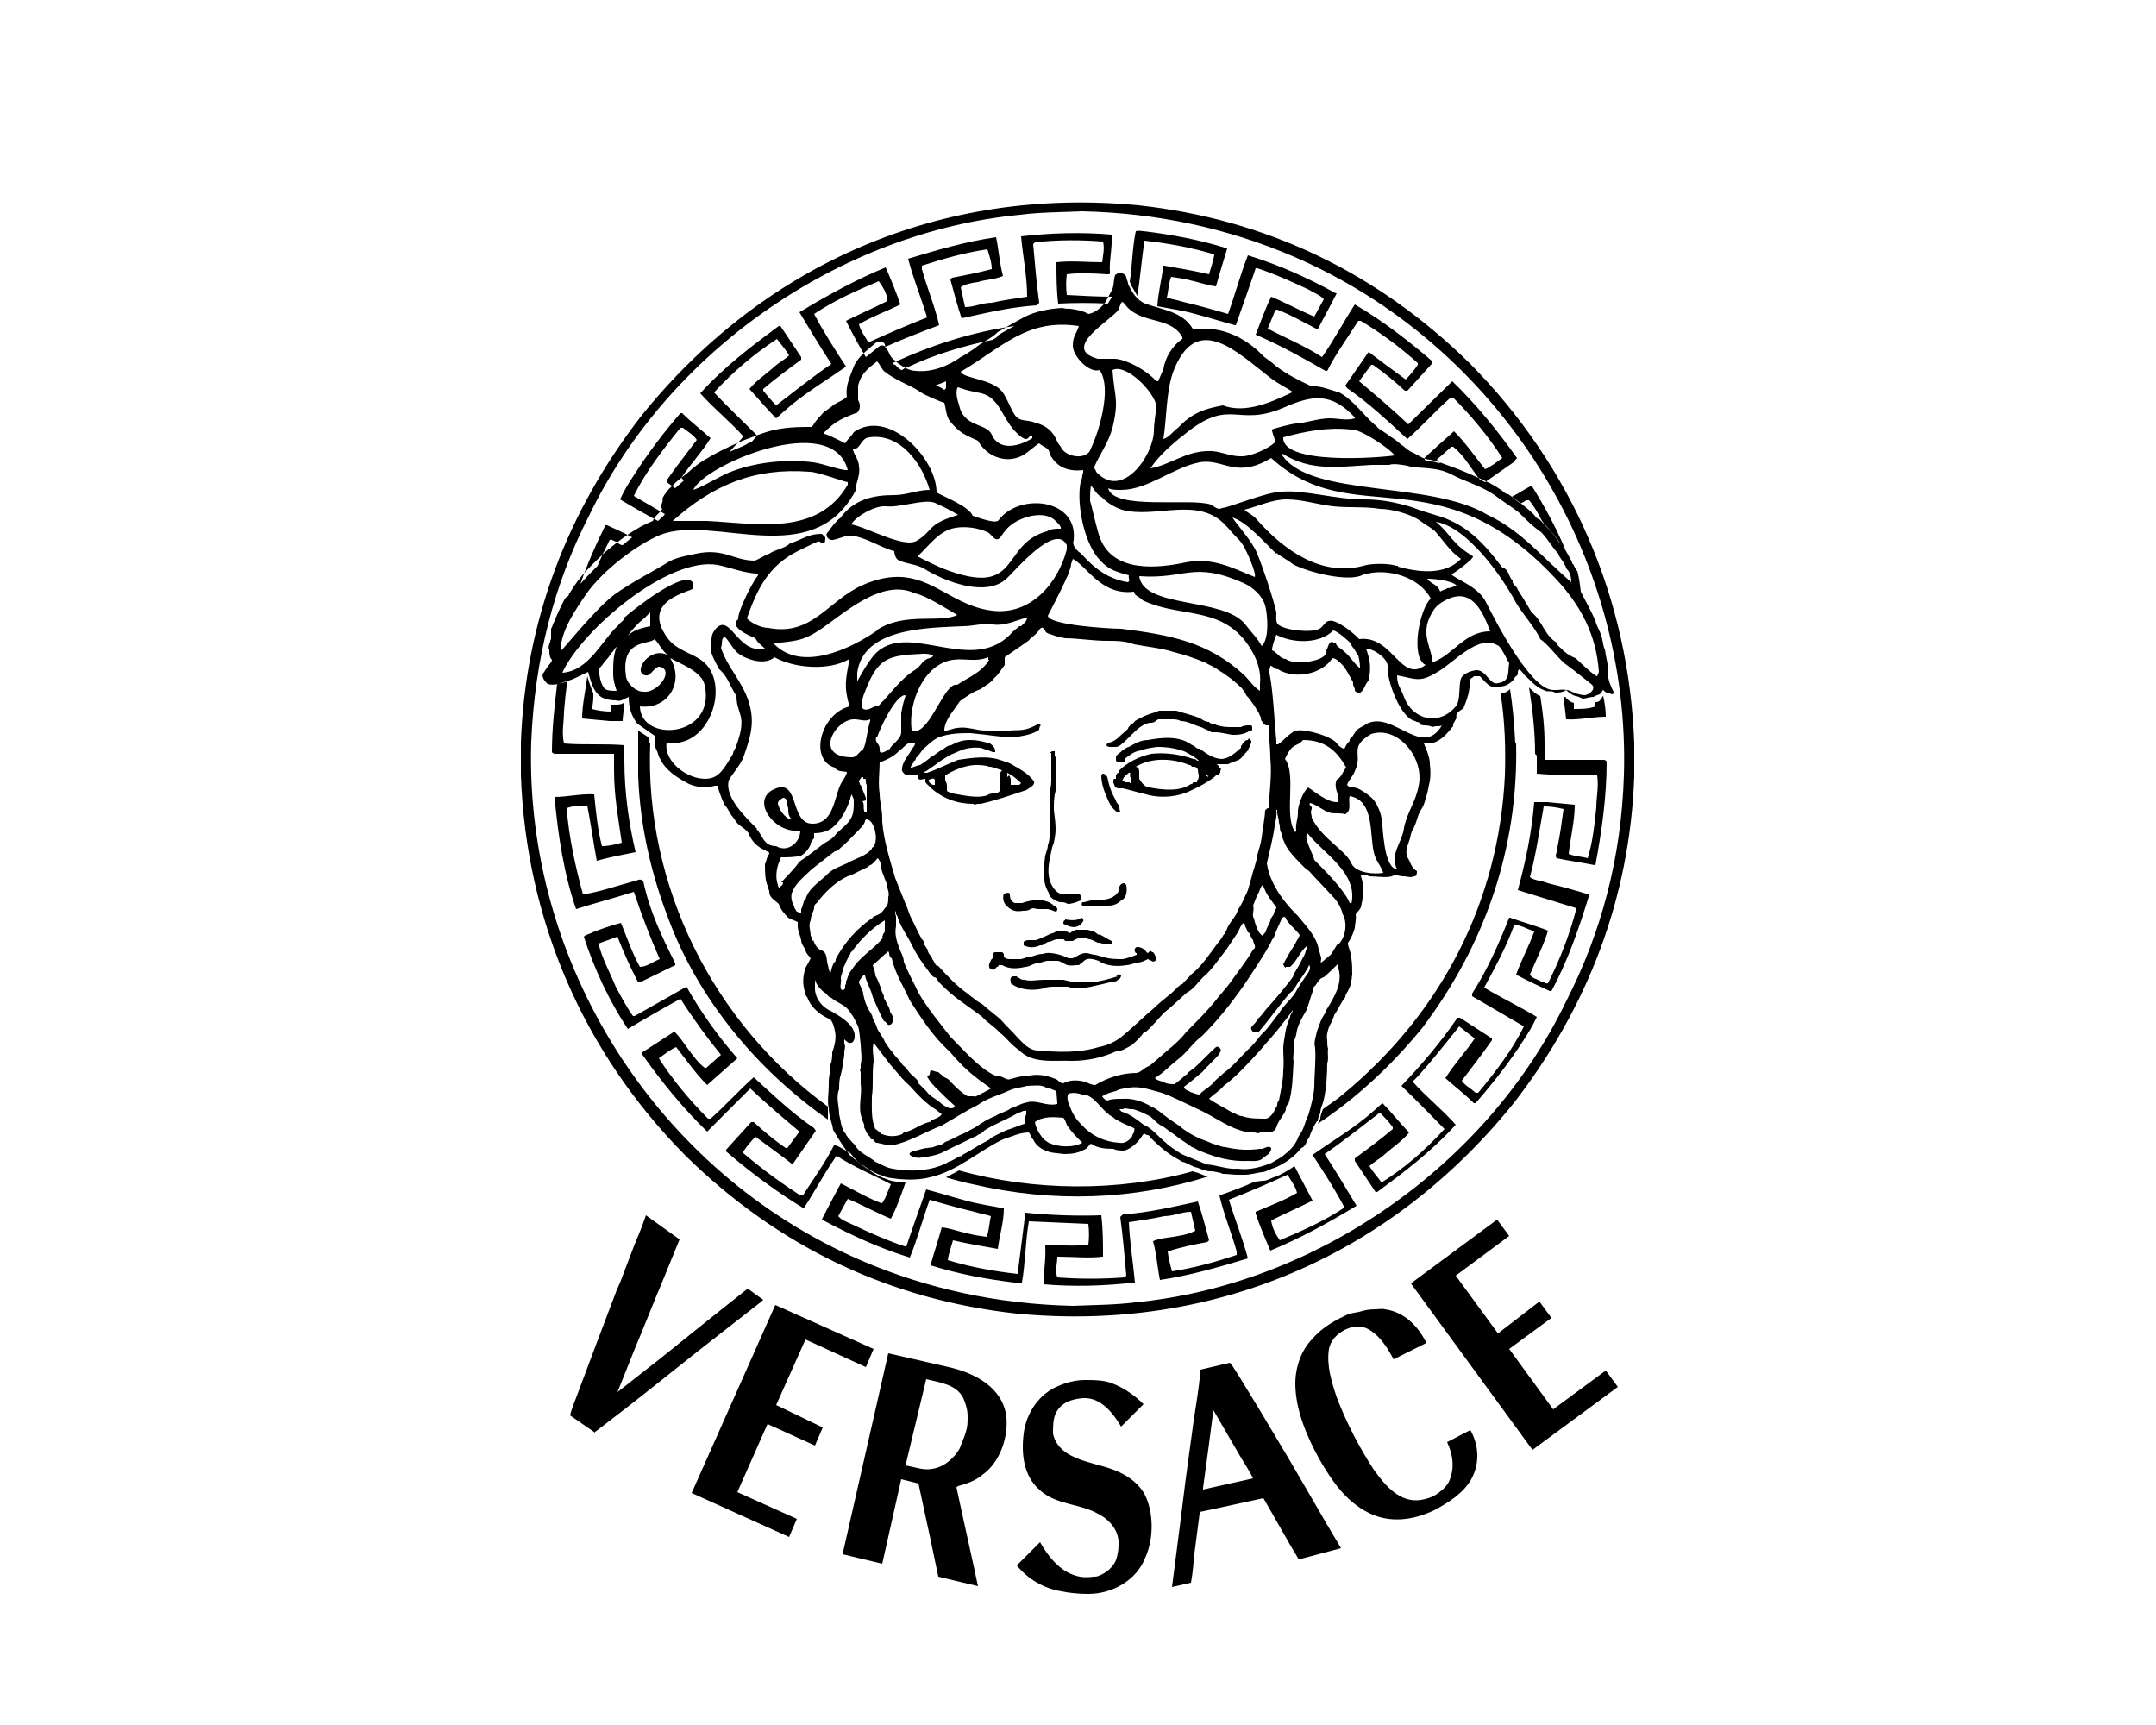 <?xml version="1.0" encoding="UTF-8"?>
<svg id="Layer_1" xmlns="http://www.w3.org/2000/svg" version="1.1" viewBox="0 0 250 200">
  <!-- Generator: Adobe Illustrator 29.1.0, SVG Export Plug-In . SVG Version: 2.1.0 Build 142)  -->
  <path d="M60.4,89.9v-3.8c.5-14.1,5.4-26.8,13.9-37.8,14.2-17.7,34.8-26.7,57.7-24.5,14.7,1.6,27.6,7.7,38.4,18.3,11.9,12,18.5,27.4,19.1,44.1v3.8c-.5,14.1-5.4,26.8-13.9,37.8-14.2,17.7-34.8,26.7-57.7,24.5-14.7-1.6-27.6-7.7-38.4-18.3-11.9-12-18.5-27.4-19.1-44.1h0ZM188.3,89.9c.8-25.5-14.4-49.9-38.4-60.2-7.5-3.2-15.6-5-24.4-5.2-2.3.1-4.9.1-7.2.4-20.9,2-40.8,15.8-50,34.9-4.1,8-6.3,16.7-6.7,26.2-.8,25.5,14.4,49.9,38.4,60.2,7.5,3.2,15.6,5,24.4,5.2,2.3-.1,4.9-.1,7.2-.4,20.9-2,40.8-15.8,50-34.9,4.1-8,6.4-16.7,6.7-26.2h0ZM175.5,53.6l-3.3,2.3-.6-.3c-1-1.2-1.8-2.8-3.1-3.8h-.2l-1.7,1.5.4.4c-.3,0-.7-.2-1-.2s-.6,0-.8-.2v-.2c-.1,0,3.4-3.1,3.4-3.1,1.4,1.4,2.4,2.9,3.6,4.4.7-.3,1.3-.8,2-1.3-1.6-2.5-3.6-4.9-5.7-7h-.3c-1.8,1.6-3.3,3.3-5,4.8-2.3-2.1-4.5-4.2-7-5.9l-.2-.3c.9-1.3,1.8-2.6,2.7-3.9,1.3,1,2.8,2.1,4.3,3.2.5-.5,1-1.1,1.4-1.7v-.2c-2.1-1.9-4.3-3.5-6.6-4.9h-.3c-1.2,1.9-2.6,3.8-3.6,5.8h-.2c-2.6-1.5-5.3-3-8.1-4.2.6-1.5,1.1-3,1.8-4.4,1.7.7,3.3,1.6,5,2.3l1.1-2c-.4-.5-1.1-.7-1.7-1.1-1.9-.9-3.9-1.8-6-2.5h-.2c0,.1-2.3,6.6-2.3,6.6h-.1c-1.5-.4-3.1-.9-4.6-1.3-1.4-.4-2.9-.6-4.4-.9.1-1.6.5-3.1.7-4.7h.1c1.7.3,3.5.6,5.2,1,.2-.8.5-1.5.6-2.3-2.6-.8-5.4-1.3-8.1-1.6-.3,2.1-.5,4.3-.8,6.4-.3-.4-.5-.9-.8-1.3,0-.1,0-.2-.1-.3.3-2,.3-4,.7-5.9.4-.1.6,0,.9,0,3.3.4,6.5,1,9.7,2-.4,1.4-.9,2.9-1.3,4.4-1-.1-2-.5-3-.7-.7-.2-1.5-.3-2.2-.4-.3.7-.3,1.6-.5,2.4.6.2,1.3.3,1.9.5,1.7.4,3.5.9,5.2,1.4.8-2.2,1.4-4.5,2.3-6.8,3.6,1.1,6.9,2.6,10.2,4.4h.1c-.7,1.4-1.5,2.8-2.2,4.2-1.6-.8-3.1-1.7-4.7-2.3-.3,0-.3.3-.4.5l-.7,1.7c2.1,1.1,4.3,2,6.3,3.3,1.4-2,2.5-4.1,3.8-6.1,3.1,1.8,6.1,4.1,9,6.6v.2l-2.9,3.2h-.3c-1.2-1.1-2.4-2.1-3.7-3h-.2l-1.4,1.9c1.9,1.6,3.8,3.2,5.7,5l5.1-5c2.8,2.7,5.3,5.8,7.5,8.9l-.4.5h0ZM177,58l-.7.4c-.3-.3-.7-.5-1-.8.8-.4,1.5-.9,2.3-1.3,1.5,2.4,2.8,4.8,3.9,7.4-.2-.3-.4-.5-.6-.7-.5-.9-1.4-1.7-2.1-2.6-.4-.8-.9-1.7-1.5-2.4h-.3ZM73.5,57.5l3.6,2.1c-.2.3-.5.5-.8.8-1.5-.8-2.9-1.6-4.4-2.5.4-.9,1-1.9,1.6-2.8,1.6-2.5,3.4-4.9,5.4-7.2h.2c1,1,2.3,2,3.3,2.9-1,1.6-2.4,3.1-3.4,4.6h0c0,0,.3.3.3.3-.3.3-.7.6-1,.9-.3-.2-.7-.5-1-.7v-.2c1.1-1.6,2.3-3.1,3.5-4.7-.4-.6-1-.9-1.6-1.4h-.3c-2.1,2.6-4.1,5.2-5.4,7.9ZM72.4,81.5c0,.7-.2,1.4-.2,2.1-.4,0-1,0-1.5,0l-3.2-.3c0-1.6.4-3.2.6-4.9h0c.2.7.4,1.3.7,2,0,.6,0,1.2-.2,1.8.8.2,1.5.3,2.3.3v-.8h.4c.4,0,.7,0,1-.2h0ZM72.2,63.2c-.3,0-.5-.2-.7-.4-.3,0-.5-.3-.8-.2-.5,1-1,2-1.4,3-.7.7-1.4,1.4-2,2.1.8-2.3,1.8-4.6,2.9-6.8h.2c.9.4,2,.9,2.9,1.4-.4.3-.7.6-1.1.9h0ZM128.5,35.2c-1.9-.1-3.9-.1-5.8,0-.2-1.6-.2-3.3-.2-4.8,1.8-.2,3.4,0,5.3,0,.1-.8.3-1.6.1-2.4h-.1c-2.5-.2-5.3-.2-7.8.1l-.2.2c.2,2.3.4,4.6.7,6.8l-.3.3c-3.1.2-5.9.9-8.7,1.5-.5-1.5-.9-3-1.3-4.5l.2-.2c1.6-.3,3.1-.6,4.6-1,0-.8-.3-1.6-.5-2.3-2.7.4-5.1,1.1-7.6,1.9v.4c.6,2.2,1.5,4.3,2,6.5-2.1.8-4.2,1.6-6.2,2.5-.3-.2-.6-.2-.8,0-.5.4-1,.8-1.5,1.2-.8-1.3-1.6-2.8-2.3-4.2,1.6-.8,3.2-1.5,4.8-2.3,0-.8-.5-1.6-1-2.3-2.6,1.1-5.1,2.2-7.5,3.8,1.1,2.1,2.4,4.1,3.7,6.1-2.4,1.7-5,3.2-7.2,5.2l-.9.8c-1-1-2-2.2-3.1-3.4.8-1,1.9-1.7,2.8-2.5.5-.5,1.3-.9,1.8-1.4-.4-.7-.9-1.2-1.4-1.9-2.6,1.7-5,3.7-7.3,6.2,1.5,1.6,3.5,3.5,5,5l-.7.8c-.3,0-.5.2-.7.3-.6.3-1.2.5-1.8.8.3-.4.7-.8,1-1.1l.6-.7c-1.6-1.8-3.3-3.1-5-5,2.8-3.1,6-5.5,9.1-7.8h.2l2.4,3.6v.3c-1.5,1.1-3,2.2-4.4,3.4v.2c.5.6.9,1.1,1.5,1.7,2.1-1.6,4.2-3.3,6.4-4.8-1.3-2-2.5-4-3.7-6,3.3-2,6.6-3.8,10-5.2.6,1.4,1.2,2.8,1.7,4.3h0c-1.6.8-3.3,1.4-4.8,2.3.2.8.7,1.4,1.1,2.1,2.2-1,4.5-2,6.8-2.9-.7-2.3-1.6-4.5-2.2-6.8,3.3-1,6.7-2,10.2-2.5.3,1.4.4,3,.8,4.5-.9.4-2,.4-2.9.7-.7.1-1.4.2-2,.6l.5,2.3c1.1,0,2-.5,3.1-.5,1.3-.3,2.8-.5,4.1-.7,0-2.4-.5-4.7-.7-7h0c3.5-.4,7-.5,10.5-.2.1,1.5-.3,3-.2,4.4.1.2-.2.2-.3.2-1.5-.1-3.3-.2-4.7,0-.1.7-.1,1.6,0,2.4,1.8.1,3.6.2,5.3.2h0c-.2.2-.4.6-.6.9h0ZM182.5,81.4v.8c.9,0,1.7,0,2.5-.3v-.5c.2,0,.4,0,.6-.3.1,0,.2-.4.3-.4.2.9.3,1.7.3,2.4-1.5,0-3.1.4-4.6.3-.1-.8-.2-1.7-.3-2.6.1,0,.2,0,.2,0,.3.4.6.6,1,.7ZM178,87.4c0-2.6-.3-5.2-.7-7.7.4.4.8.8,1.3,1,.3,1.8.5,3.6.5,5.5v1.9c.1,0,.2,0,.2,0h6.6c.1,0,.3,0,.4.2,0,4.2-.6,8.2-1.3,12h-.1c-1.5-.3-3-.5-4.4-.8-.3-.4.2-.8.1-1.3.3-1.4.5-2.9.7-4.4-.8-.2-1.5-.3-2.3-.3-.5,2.8-.9,5.6-1.6,8.2.5.4,1.4.4,2.1.7,1.6.4,3.1.8,4.7,1.3h.1c-1.2,3.9-2.5,7.7-4.4,11.2h-.2c-1.3-.6-2.6-1.2-3.9-1.9.6-1.7,1.5-3.3,2.1-5-.8-.3-1.5-.7-2.3-.8-.9,2.5-2.2,4.9-3.5,7.3,2,1.2,4.1,2.2,6.1,3.4-.4.9-1,1.9-1.6,2.8-1.6,2.5-3.5,4.9-5.5,7.2h-.2c-1-1-2.3-2-3.3-2.9,1-1.6,2.4-3.1,3.4-4.6h0c0,0-1.8-1.4-1.8-1.4-1.5,1.9-3.1,3.9-4.7,5.7l-.7.7c1.6,1.8,3.3,3.1,5,5-2.8,3.1-6,5.5-9.1,7.8h-.2l-2.4-3.6v-.3c1.5-1.1,3-2.2,4.4-3.4v-.2c-.5-.7-.9-1.1-1.5-1.7-2.1,1.6-4.2,3.3-6.4,4.8,1.3,2,2.5,4,3.7,6-3.3,2-6.6,3.8-10,5.2-.6-1.4-1.2-2.8-1.7-4.3v-.2c1.6-.7,3.3-1.3,4.8-2.2-.2-.8-.7-1.4-1.1-2.1-2.2,1-4.5,2-6.8,2.9.7,2.3,1.6,4.5,2.2,6.8-3.3,1-6.8,2-10.2,2.5-.3-1.5-.4-3.1-.8-4.5.9-.4,2-.4,2.9-.6.7-.1,1.4-.3,2-.6l-.5-2.2c-1.1,0-2,.5-3.1.5-1.3.3-2.8.5-4.1.7.1,2.4.5,4.7.7,7h-.1c-3.5.4-7,.5-10.5.2,0-1.4.3-3,.2-4.4,0-.2.2-.2.3-.2,1.5.1,3.3.2,4.7,0,.1-.7.1-1.6,0-2.4-2.4-.1-4.6-.2-6.9-.3-.4,2.3-.4,4.8-.8,7.1-.4.1-.6,0-.9,0-3.3-.4-6.5-1-9.7-2,.4-1.5.9-2.9,1.3-4.4,1,.1,2,.5,3,.7.7.2,1.5.3,2.2.4.3-.7.3-1.6.5-2.4-.6-.2-1.3-.3-1.9-.5-1.7-.4-3.5-.9-5.2-1.4-.8,2.2-1.4,4.5-2.3,6.7-3.6-1.1-6.8-2.6-10.2-4.4h0c0-.1,2.2-4.2,2.2-4.2,1.6.8,3.1,1.7,4.7,2.3.2,0,.2-.3.4-.5l.7-1.7c-2.1-1.1-4.3-2-6.3-3.3-1.4,2-2.5,4.1-3.8,6.1-3.1-1.9-6.1-4.1-9-6.6v-.2l2.9-3.2h.3c1.2,1.1,2.4,2.1,3.7,3h.2l1.4-1.9c-1.9-1.6-3.8-3.2-5.7-5l-5,5c-2.8-2.7-5.3-5.8-7.5-8.9v-.3c0,0,3.7-2.4,3.7-2.4,1.2,1.2,2.1,3.1,3.5,4.2h.2l1.7-1.5c-1.7-2.1-3.3-4.3-4.7-6.5h0c-2,1.1-4.1,2.3-6.1,3.5-2.2-3.3-3.9-7-5.1-10.7.3-.3.7-.3,1-.5,1-.4,2.2-.8,3.3-1.1.7,1.7,1.3,3.5,2.2,5.1.8,0,1.5-.6,2.3-.9-1.1-2.5-2.1-5.1-3-7.8-2.2.7-4.5,1.3-6.7,2-1.4-4-2.1-8.6-2.5-13,1.5,0,3.1-.4,4.6-.3.2,2,.4,4.1.9,6h0c.8,0,1.6-.2,2.3-.4-.4-2.8-.9-5.4-.9-8.4v-1.9c0,0-.2,0-.2,0h-6.6c0,0-.3,0-.4-.2,0-2.7.3-5.3.6-7.9.4,0,.8-.2,1.2-.3-.2,1.2-.3,2.3-.4,3.5,0,1.2-.3,2.4,0,3.7,2.3.2,4.6,0,7,.2v1.8c0,3.6.5,7.2,1.3,10.6h0c-1.5.3-3.1.6-4.5,1-.4-2.1-.7-4.4-1.1-6.4-.8,0-1.6,0-2.4.3.3,3.5,1,6.7,1.9,10,2-.3,3.9-1,5.8-1.5.4,0,.8-.5,1.2,0,.7,3.4,2.2,6.5,3.7,9.5v.2c0,0-4.1,2-4.1,2h-.2c-.9-1.7-1.7-3.5-2.4-5.3l-2.2.8c.4,1.7,1.3,3.3,2,5,.6,1.1,1.2,2.3,2,3.4h.2l6-3.4h0c1.7,3,3.7,5.8,5.9,8.3l-3.5,3.1c-1.4-1.4-2.4-2.9-3.6-4.4-.7.3-1.3.8-2,1.3,1.6,2.5,3.6,4.9,5.7,7h.3c1.8-1.6,3.3-3.3,5-4.8,2.3,2.1,4.5,4.2,7,5.9l.2.3c-.9,1.3-1.8,2.6-2.7,3.9-1.4-1.1-2.8-2.1-4.3-3.2-.5.5-1,1.1-1.4,1.7v.2c2.1,1.8,4.3,3.4,6.6,4.9h.3c1.2-1.9,2.6-3.8,3.6-5.8h.2c.6.2,1.1.6,1.7.9.2.2.3.4.5.6.2.1.2.3.4.4,0,.1.2.1.2.2,1,.7,2,1.5,3.1,1.8.6.3,1.3.3,1.9.4h.3c-.5,1.4-1,2.9-1.7,4.2-1.7-.7-3.3-1.6-5-2.3l-1.1,2c.4.5,1.1.7,1.7,1,1.9.9,3.9,1.8,6,2.5h.2c0-.1,2.3-6.6,2.3-6.6h0c1.5.4,3.1.9,4.6,1.3,1.4.4,2.9.6,4.4.9,0,1.6-.5,3.1-.7,4.7h0c-1.7-.3-3.5-.6-5.2-1-.2.8-.5,1.5-.6,2.3,2.6.8,5.4,1.3,8.1,1.6.3-2.4.6-4.8.9-7.1,2.9.3,6,.4,8.8.3.2,1.6.2,3.3.2,4.8-1.8.2-3.4,0-5.3,0,0,.8-.3,1.6,0,2.4h0c2.5.2,5.3.2,7.8,0l.2-.2c-.2-2.3-.4-4.6-.7-6.8l.3-.3c3-.2,5.9-.9,8.7-1.5.5,1.5.9,3,1.3,4.5l-.2.2c-1.6.3-3.1.6-4.6,1.1.1.8.3,1.6.5,2.3,2.6-.4,5.1-1.1,7.5-1.9v-.4c-.6-2.2-1.5-4.3-2-6.5,1.4-.5,2.8-1,4.1-1.6.3,0,.7-.1,1-.1.5,0,1-.4,1.5-.5.7-.3,1.4-.7,2.1-1.2.7,1.3,1.4,2.7,2.1,4-1.6.8-3.2,1.5-4.8,2.3.1.8.5,1.6,1,2.3,2.6-1.1,5.1-2.2,7.5-3.8-1.1-2.1-2.4-4.1-3.7-6.1,2.4-1.7,5-3.2,7.2-5.2l.9-.8c1.1,1.1,2,2.3,3.1,3.4-.8,1-1.9,1.7-2.8,2.5-.5.5-1.3.9-1.8,1.4.4.7.9,1.2,1.4,1.9,2.7-1.7,5-3.7,7.3-6.2-1.7-1.7-3.3-3.4-5-5,2.3-2.4,4.6-5.1,6.5-7.9h.3c1.2.8,2.5,1.6,3.7,2.4v.2c-1.1,1.6-2.3,3.1-3.5,4.7.4.6,1.1.9,1.6,1.4h.3c2-2.4,4-5,5.3-7.7l-6-3.5v-.3c1.8-2.8,3.1-5.8,4.3-8.8h.1c1.4.5,2.9.9,4.4,1.5-.5,1.7-1.4,3.4-2.1,5.1.3.5.9.5,1.3.8.3,0,.5.3.8.2,1.4-2.8,2.5-5.6,3.3-8.7-2.3-.7-4.5-1.4-6.8-2.1.9-3.3,1.6-6.6,1.9-10.2.4,0,1,0,1.5,0l3.2.3c0,1.9-.5,3.8-.7,5.7.7.3,1.5.3,2.2.5.6-1.9.8-4,1-5.9,0-1.2.3-2.4.1-3.7-2.3,0-4.6,0-7-.2v-2.1h0ZM111.2,135.7c8.6,2.4,18.5,2.5,27.1.1.1,0,.2.1.3.1.5.1.9.4,1.5.5-8.6,2.7-17.9,3.1-27.3.9-1-.2-2.1-.5-3.1-.8.5-.3,1-.5,1.5-.8h0ZM75.4,86.1c-.7,16.7,7.4,32.6,20.6,42.2,0,.2,0,.4,0,.6,0,.3,0,.6,0,.9-8.3-5.8-15.1-14.1-18.5-23.3-2-5.2-3.3-10.8-3.5-16.6h0c0-1.7,0-3.5,0-5.2.4.3.8.5,1.2.8v.6h0ZM174.5,89.9c.1-3.2,0-6.3-.5-9.5.4,0,.8-.2,1.1-.5.3,2,.5,4.1.6,6.2h.1c.3,12.3-3.7,23.6-10.9,33.1-3.6,4.4-7.6,8.1-12.1,11.1.1-.2.2-.4.3-.6,0-.4.2-.8.3-1.1.8-.6,1.6-1.1,2.3-1.7,11.4-9.4,18.1-22.3,18.8-37h0ZM115.1,39.4c-3.4.7-6.7,1.7-9.7,3.1-.3,0-.5.2-.8.4-.2,0-.4-.2-.5-.3s-.2-.2-.3-.3c0,0-.2,0-.3-.2,4.5-2.1,9.2-3.6,14.1-4.3-.7.4-1.3.7-1.9,1.1,0,.2-.3.3-.6.5ZM144.7,85.8c-.3,0-.4.2-.6.4,0,0-.1.2-.2.3v.2c-.7.6-1.3,1.2-2.2,1.3-.9,0-1.8-.6-2.6-1.2-.2,0-.3,0-.5-.2s-.4-.2-.5-.3c-1.4-1-3.4-.8-5-.5-.8,0-1.5.4-2.2.8-.2,0-.4.2-.6.3s-.3.3-.5.4q-.1,0-.2.2c-.1,0-.2.2-.2.3h0v.3c0,.2.2.3.4.2h.3c0,0,.3,0,.3,0v-.4h.1c.1,0,.2-.2.3-.2.5-.4.9-.6,1.5-.7.5-.2,1.1-.3,1.9-.4,1.3,0,2.2.2,3.1.5.6.3,1.1.6,1.5.9l.2.2h-.2c-.1-.2-.3-.2-.4-.2-1.5-.5-3.2-.8-4.9-.6-1.4.3-2.8,1-3.8,2v.2c-.2,0-.2.2-.3.3v.4c-.1,0-.1,0-.2,0-.1,0-.1.3-.1.4s.1.2.1.3c.1.3.3.4.5.4s.1,0,.2,0c.1,0,.2,0,.3,0,.9.2,1.8.5,2.7.7,1.7.5,3.8.3,5.3-.5.9-.4,1.8-.9,2.6-1.5l.2-.2h.3c0-.2.1-.2.2-.3v-.2c.1-.2.1-.3,0-.4h-.1c0,0,0-.2,0-.2h-.1c0,0-.2-.2-.2-.2h-.1c.5,0,1.2,0,1.4,0,.4-.2.7-.3,1-.4s.6-.3.8-.7h.1c0,0,.1-.2.1-.2q.1,0,.2-.2c.1,0,.2-.3.2-.4.1,0,.2-.3.2-.4.2-.3.1-.5-.2-.7h0ZM131,90.7c-.1,0-.3,0-.4,0-.2,0-.4-.2-.5-.3h.1c.1-.4.4-.5.7-.8h.2c-.1,0-.1.4,0,.6,0,.2.1.4.1.6h-.2ZM138.8,90.7q-.1,0-.2,0h-.2c-.1,0-.1.2-.2.2h-.1c-1.3.9-3.2.7-4.8.4-.5,0-.9-.5-1.2-1v-.7c0-.3,0-.6-.4-.7,1.8-1.1,4.3-1,6.2-.2.1,0,.2,0,.3.2.1,0,.2,0,.3,0,.2,0,.3.2.4.3,0,.3.1.6.1.8,0,.3-.1.4-.2.5h0ZM140,90c-.1,0-.2,0-.2,0,0-.3.2,0,.4,0-.1,0-.2,0-.2.2ZM145,84.1c-.4,0-.8,0-1.1.2-.4,0-.7,0-1.1,0s-1,0-1.6-.2c-.2,0-.3-.2-.5-.2-.2,0-.4,0-.5-.2-.4,0-.7-.2-1-.4-.9-.4-1.9-.6-2.8-.9-.7,0-1.3,0-2,0-.4.2-.9.3-1.4.5s-.9.4-1.4.7c-.1.2-.3.3-.4.4h-.1c0,0-.1.2-.1.2-.1,0-.2.2-.2.3-.3.3-.7.6-1,.9s-.7.6-1.2.7c-.1,0-.2,0-.3.3.1.2.3.2.5.2h.6c.4,0,.7-.4,1-.6.3-.3.6-.6.8-.8.6-.6,1.2-1.2,2.1-1.4.3,0,.5,0,.7-.2l.3-.2c.1,0,.2,0,.3,0h1.2c.4,0,.8,0,1.1.2.8,0,1.4.4,2.3.7.2,0,.4.2.7.3l.6.3h.4c.7,0,1.3.2,2,.3.6,0,1.2,0,1.9-.4.1,0,.2,0,.2,0h.1c0,0,.1-.2.1-.2h0c0-.4,0-.5-.2-.5h0ZM118.6,105.6c.3,0,.6,0,.9-.2s.6,0,.9,0c.3,0,.7,0,1,0,.3,0,.7.2,1,.3.2,0,.2-.3.2-.4-.1,0-.2-.3-.4-.3-.9-.9-2.6-.7-3.7-.3-.2,0-.4,0-.6,0s-.4,0-.5-.2c-.3-.2-.3-.6-.3-.9-.2-.2-.5,0-.7,0-.2.6,0,1.2.4,1.5.6.6,1.2.6,1.8.5h0ZM129.6,113.2c-1,.3-2,.6-3.1.7-.5,0-1.1,0-1.6,0s-1.1-.2-1.6-.3h-1.2c-.4,0-.7,0-1.1,0-.7,0-1.5.2-2.2,0-.2,0-.4,0-.6-.2,0,0-.2,0-.3-.2,0,0-.2,0-.3,0-.2,0-.3,0-.4.2s0,.3,0,.4h0c0,0,0,.2,0,.2,1,.8,2.6.9,3.8.6.4-.2.9-.2,1.4-.2s1,0,1.4,0c.9.3,1.8.2,2.7,0s1.8-.4,2.6-.6c.2,0,.4,0,.5-.2.2,0,.4-.3.4-.5.1,0-.3-.3-.6,0h0ZM133.1,110.5c-.1,0-.2-.2-.3-.3-.2-.2-.5-.4-.9-.4h-.1c-.4.2-.2.6-.1.7h.1v.2c-.5.2-1.1.4-1.6.5-.7,0-1.4,0-2.1-.2l-1.1-.3c-.4,0-.7-.2-1.1-.2s-.8.2-1.1.4c-.1,0-.3.2-.5.2-.1,0-.3,0-.4,0-.4-.2-.9-.4-1.4-.5s-1-.2-1.6,0c-.5,0-.9.2-1.3.3-.4,0-.8.2-1.2.3-.4,0-.8,0-1.2,0-.3,0-.6,0-.8-.3v-.2c0,0,0-.2-.2-.3-.3,0-.6,0-.8,0,0,0-.2,0-.3.2h0c0,0,0,.2,0,.2h0c0,.2,0,.2,0,.3l-.2.2c0,.2-.3.4-.2.8,0,.2.3.4.6.3h0l.3-.3c0,0,.2,0,.2-.2,0,0,.3,0,.4,0,.9.5,1.8.4,2.7.2.4,0,.8-.3,1.2-.4.4,0,.8-.2,1.3-.3.4,0,.8,0,1.2,0s.8.4,1.2.5.8,0,1.1,0c.2,0,.3,0,.4-.2.1,0,.3-.2.4-.3.4-.4,1.1-.2,1.7,0,.8.6,2.2.7,3.2.5.4,0,.8-.2,1.3-.3.4,0,.8-.2,1.2-.4l.4.2c.3.2.5,0,.6-.2h0c-.1-.3-.2-.6-.4-.8,0,0-.2,0-.3-.2h0ZM122.3,104.4c.2,0,.4.2.7.2.2,0,.5,0,.8.2.5,0,1-.2,1.5-.4h.1v-.3c0,0,0-.2-.2-.4h-1.8c-.8,0-1.3-.7-1.6-1.4-.4-1.1-.2-2.1,0-3.1s.2-1,.4-1.5c.1-.5.2-1,.2-1.6s-.1-1.4-.2-2.2c0-.8,0-1.5.2-2.2v-3.3c.1-.2.1-.4,0-.5,0,0,0-.2-.1-.3v-.2h0q0-.2,0-.3h0c0,0,0,0,0,0,0,0-.2,0-.3,0h0c0,0-.3.2-.3.2h.2v.2c0,1.1,0,2.1,0,3,0,.7-.2,1.3-.2,1.9,0,.6,0,1.2,0,1.9,0,.4,0,.8,0,1.2s0,.8,0,1.2c0,.4,0,.8-.2,1.3,0,.4-.2.8-.3,1.2-.2,1.5-.4,3,.4,4.3,0,.4.4.7.8.9h0ZM147.7,42.6l.2.2c1.3,1,2.7,1.7,4.3,2.4-1.5-1-3-1.9-4.5-2.6h0ZM129.6,94.1c.1,0,.3,0,.3,0-.1-.2-.1-.4-.1-.6-.1-.3-.4-.4-.4-.7-.5-.8-.8-1.7-1-2.7-.1-.2-.3-.4-.5-.4q-.1,0-.2.2c0,.7.2,1.5.5,2.2.3.7.6,1.6,1.4,2.1h0ZM125.7,105c.1,0,.1,0,.2,0,.1,0,.3,0,.5,0h.6c.5,0,1.1,0,1.6,0s1-.2,1.4-.6c.7-.3.7-1.2.6-1.8l-.2-.2c-.4,0-.5.2-.6.4,0,0-.1.2-.1.4s0,.2-.1.3c-.6.8-1.7.9-2.7.8l-1.2.3s-.1,0-.1,0h-.1c-.1.2-.1.3,0,.4h.2ZM123.5,106.7c-.2,0-.2.3-.2.4.6.3,1.4.7,2.1,0,.1-.2.3-.3.2-.5,0,0-.1-.2-.2-.2-.5.4-1.3.3-1.9.2ZM127.5,108.4c-.2,0-.4-.3-.7-.4-.2,0-.5-.2-.8-.2-.4,0-.8,0-1.1,0-.2,0-.3,0-.4.2-.1,0-.3,0-.4.2-.7-.4-1.4-.4-2,0-.3,0-.7.3-1,.4s-.6.3-1,.4c0,0-.2,0-.3,0h-.4c-.2,0-.5,0-.7.2,0,0,0,.2,0,.2,0,0,0,0,0,.2.6.3,1.3.3,1.9,0,.2,0,.4,0,.5-.2.2,0,.3-.2.5-.2.3,0,.6-.3,1-.3h.1c.1,0,.2,0,.4,0h.2c.1,0,.2.2.2.2h.2q.1,0,.2,0c.1,0,.3,0,.5,0,.7-.5,1.3-.4,1.9-.2.3,0,.7.3,1,.4.4,0,.7.2,1.1.2h.1c0,0,.1,0,.1,0h.2q.1,0,.2,0c0-.2,0-.4-.3-.5-.4-.2-.8-.5-1.3-.7h0ZM186.5,77.9c0-.8-.3-1.7-.4-2.6-.2-.3-.2-.8-.3-1.1-.1-.8-.6-1.4-.8-2.2-.5-1.2-1.1-2.2-1.7-3.4-.1-.9-.2-1.6-.4-2.4-.1,0-.2-.3-.3-.4,0,0-.1-.3-.2-.4-.1,0-.1-.2-.2-.4-.4-.7-.8-1.6-1.4-2.1-.6-1-1.5-1.8-2.3-2.7-.2,0-.5-.3-.6-.5-.9-.9-2-1.7-3-2.4-.3,0-.5-.2-.7-.4-.6-.4-1.2-.8-1.9-1.1-1.3-.6-2.6-1.2-4-1.7-.8-.3-1.6-.6-2.4-.8-.8,0-1.4-.5-2-.8-.6-.2-1-.7-1.5-1-.5-.5-1.1-.8-1.6-1.2-.4-.3-.9-.5-1.2-.9-1.4-1.1-2.6-3-4.3-3.9-1.1-.3-2.2-.8-3.2-.7-1.5-.7-2.9-1.4-4.2-2.4-.4-.4-.9-.7-1.4-1.1-1.8-1.9-4.2-3.2-6.9-3.2-.4,0-.9.2-1.3,0-1.2-2-3.6-2.2-5.5-2.9-1-.4-1.6-1.4-2-2.3,0-.3-.2-.5-.2-.8-.1-.2-.3-.4-.5-.4-.3-.1-.6,0-.8.2-.2.6-.1,1.3-.4,1.8-.2.4-.5.9-.7,1.3-.5.7-1.3,1.3-2,1.4-.7-.4-1.4-.5-2.1-.6-.3,0-.6,0-.9-.1-1.6.1-3.2.4-4.5,1.1-1.1.6-2,1.1-3,1.7-.8.8-1.9,1.2-2.7,1.9-.6.4-1,.7-1.6,1-1.4,1-3.3,1.8-5.2,1.6-.8,0-1.5-.5-2.1-.9,0,0-.2-.2-.3-.3-.6-.3-.7-1-1-1.4-.3,0,0-.5-.4-.7-.2,0-.5,0-.8,0-1,.9-2.1,1.6-2.6,2.8-.4,1.1-1,2.2-.8,3.5-.4.4-1,.6-1.5.9-.3.3-.8.6-1.2.9-.4.5-.9.9-1.2,1.5,0,0,0,0-.2.2-1.1,0-2.3,0-3.5.2-1.6.2-3.1.9-4.5,1.4-1.4.6-2.9,1.3-4.2,2.1-.6.3-1.2.8-1.7,1.2-.7.7-1.6,1.2-2.2,1.9-.5.4-.9.9-1.2,1.5.2.4-.4.9,0,1.2-.3.5-.9.8-1.1,1.4-2,.8-3.7,2.1-5.4,3.5-1.6,1.5-3.1,2.9-4.2,4.8-.2,0,0,.4-.4.5,0,0-.2.2-.3.4-.4.8-.8,1.6-1.1,2.4-.2.3-.2.6-.4.9,0,0,0,.3,0,.5v.7c-.2.2,0,.4-.2.5,0,.2-.2.5,0,.7,0,.5,0,.9.3,1.2,0,.3-.4.6-.5.8-.2.3-.4.6-.6.9,0,.5.3.8.6,1.1.7.2,1.4,0,2.1-.3.9-.2,1.7-.7,2.6-1.1.3,1,.5,2.2,1.5,2.9.5.3,1.1.4,1.7.4.6.2,1-.2,1.5-.4q0,0,0,0c0,1.2.3,2.2,1,3.1.7.5,1.3.9,2,1.4,0,.6,0,1.2.2,1.6.2.3.2.7.4,1,.7,1.5,2.1,2.3,3.4,3,1,.4,1.9.5,3,.2,0,0,.2,0,.3,0,.2.8.5,1.5.8,2.2.2.2.4.5.5.7.2.5.6.8.8,1.2.4.6,1.1.8,1.5,1.4.3.9,1.1,1.7,2,2,0,.2.4,0,.4.4-.3.3-.3.8-.5,1.2,0,.8,0,1.8.3,2.5,0,.3.2.4.2.7h0c0,.7.7,1,1.1,1.4.2.6.6,1.1,1.1,1.6.3.2.7.3,1.1.5,0,.2,0,.4,0,.5,0,.5.3,1.1.4,1.6,0,.4.3.8.5,1.1,0,.4.4.7.6,1-.2.4-.4.8-.6,1.1-.3,1-.4,1.9,0,3,0,0,0,.3.2.4.4,1.2,1.5,2.1,2.7,2.6.3.4.4.8.5,1.3.2.8,0,1.7-.3,2.5,0,.4,0,1-.2,1.4v.2c0,.6-.2,1.2-.2,1.8s0,.3,0,.4c0,.9-.2,1.9,0,2.7,0,.9.4,1.7.5,2.5.6,1,1.2,2,2,3,.2,0,.2.2.4.3,0,.1.2.1.2.2,1,.7,2,1.5,3.1,1.8.6.3,1.3.3,1.9.4,1.1.1,2.5.1,3.6-.2,3.2-.7,5.6-3,8.5-4.4,1-.3,1.9-.8,3-.8.2.2.3.7.5.8.3.7,1,1.2,1.7,1.4.5.2,1.2.2,1.9.3.8,0,1.6-.1,2.3-.5.4-.1.5-.5.8-.7.7.5,1.6.6,2.6.6.4.2.8.2,1.3.2.9-.3,1.6-1,2.1-1.8.2-.3.4,0,.5,0s.3,0,.4.3c.8.8,1.6,1.5,2.5,2.1l1.2.7c.5.1.9.4,1.4.6.6.1,1.1.5,1.9.5s.1.1.2,0c.4.1.8.1,1.2.3.6,0,1.2.1,1.7.1h.8c.7,0,1.3-.2,2-.3.5,0,1-.4,1.5-.5,1.2-.5,2.3-1.3,3.1-2.3.6-.2.5-.8.9-1.2.2-.6.5-1.3.9-1.9-.1,0,0,0,.1,0,0-.4.2-.6.3-1,0-.5.3-1,.4-1.5.3-1.3.4-3,.4-4.2.2-.6,0-1.1.1-1.7-.1-.3-.1-.6-.1-1-.1-.4,0-.8.1-1.2.1-.4.3-.7.5-1.1,0-.2.2-.4.2-.6.5-.7.8-1.5,1.3-2.1,0-.3.2-.5.3-.7.2-.4.4-.8.4-1.3.1,0,0-.4.1-.5,0-.6,0-1.4-.1-2,0-.7-.4-1.2-.4-1.8.4-.5.6-1.1.8-1.7,0-.5.2-1,.1-1.6.2-.3.4-.4.6-.8.2-.9.4-1.9.2-2.8,0-.4-.2-.6-.2-1,.3,0,.6,0,1,.2.9,0,1.8.2,2.6,0,.4-.3.8,0,1.3,0,.5,0,.8.2,1.3,0,.3,0,.3-.4.3-.6-.7-.4-.7-1-1.1-1.6-.4-.9.3-1.8.4-2.7,0,0,.1-.2.1-.3.4-.6.6-1.4.8-2,0,0,.2-.3.2-.4.3-.4.5-.9.6-1.4.2-.5.3-1.1.4-1.6.2-.8.2-1.5.1-2.4,0-.7-.3-1.4-.5-2-.1,0-.1-.3-.2-.4.1,0,.3,0,.5,0,1.2,0,2.1-1,2.8-1.9,0,0,.1,0,.1-.2,0-.3.3-.6.4-.9-.2-.6.5-.8.8-1.1.4-1,.8-2,.7-3.2.1-.3.4-.3.5-.5.1,0,.2,0,.3,0,.1,0,.3,0,.4,0,.6.6,1.2,1.6,2.3,1.2.7,0,1.3-.4,1.7-.9,0-.3.4-.3.4-.6s0-.4.2-.5c.2.2.4.4.5.6.7.6,1.4,1.5,2.3,1.8.4.3.9,0,1.3.3.4,0,.9,0,1.3-.3.3.3.7.6,1.1.7.2,0,.6.2.8.3.4,0,.8-.2,1.3-.2.2-.2.6-.2.8-.4.1,0,.2-.4.3-.4.2.2.4.4.8.4.2.2.3,0,.5,0-.3-.6-.8-1.5-.8-2.7h0ZM163.2,54c1,.4,3.2,0,5.1,1,1.7.9,3.4,1.3,5,2.4.9.7,1.9,1.3,2.8,2,.7.7,1.7,1.7,2.6,2.3.8.8,1.3,1.8,2,2.5.1.5.6.8.7,1.3.2,0,.1.4.4.6.3.4.4.9.4,1.4-3.2-2.7-5.8-6-9.7-7.8-6.6-4-20.5-2-23.8-6.9v-.2c3.4,2.1,6.5,1.5,10.4,1.3.7,0,1.3,0,2,0,.4-.2,1.6,0,2.1.1h0ZM161.7,52.8c-1.9.3-13.1,1.1-12.9-2.1,2.6-.7,5.2-1.2,7.8-.9,1-.2,4.7,2.3,5.1,3ZM157.1,48.5c-.9.3-2,0-2.9,0-1.3,0-2.6.5-3.9.6-.4,0-2.7.6-2.8.7-.1,0,.3,1.1.4,1.4-.7.8-3,1.8-4.1,1.7-1.3,0-2.5-.7-3.7-.6-2.6,0-4.4,1.6-6.7,2,.9-1.4,2.6-2.9,3.9-3.9,5.5-4.5,6-.7,11.7-3.2,3.2-1.4,5.4-1.7,8.1,1.2h0ZM167.8,68.2c-.2.2-.6.2-.8.4-.3-.9-1-.8-1.5-1.5.8,0,2.9.2,3.4.8-.4.1-.7.3-1.1.3ZM172.8,73.2c-3,0-4.2,2.7-6.7,3.6-.1-1.9-1.6-3.4.1-6,.3-.5.8-.9,1.4-1.2,3-1.6,4.3,1.2,5.2,3.6h0ZM162.1,65.6s-.2,0-.2,0c-.8-.3-3-.3-3.8,0-5,1.3-9.3-1.9-12.4-5.4-.4-.5-1-.7-1.4-1.1,1.6-.4,3.2-1.2,4.9-1.2,1.8,0,3.6.6,5.4.8,1.8.2,3.6,0,5.4.3,1.4,0,3.6.6,4.7,1.4.5.4,1.3.8,1.7,1.2,1,1.1,1.7,2.3,3,3.2-1.9,2-5.1,1.5-7.3.9h0ZM148,64.1c.6.5,1.3.8,1.9,1.3,1.6.9,6.6,2.2,8.2,1.2,0,0,.1,0,.1,0,2.7-.8,6.4.3,7.7,2.8-1.3,1.2-2.4,6.8-.6,7.7-2.9,2.2-3.8-3.5-7.7-3-.5-.6-2.7-2.4-3.5-2.1-.4,0-.7.7-1.1.9-.9.5-4,.2-4.8-.5-.3-.3-.2-.9-.2-1.3-.1-1-2-6.7-2.5-7.5-.8-1.4-1.7-2.3-2.6-3.6,1.7.5,3.8,3,5.1,4.2h0ZM149.1,76.4c-.7,0-1-.8-1.6-1,0-.5.3-1.3.5-1.8,1.9,1,5,1.1,6.6-.5.4,0,1.9,1.3,2.1,1.6,0,.3.3.4.4.7.2.2.2.5.4.6.1.4.2.9.2,1.4h-.1c-.7-.6-1.1-1.4-1.9-2-.3-.3-.7-.4-.8-.8l-.5-.2c-.4.2-.4.7-.6,1,.3,1.3-3.8,1.8-4.7,1h0ZM149.1,112.1c.2,0,.4,0,.5,0,.8-.7,1.1-1.7,1.9-2.4.3.2-.1.4-.1.6-.1.5-.4.8-.6,1.3-.3.6-.7,1.1-.9,1.7-.9,1.2-1.9,2.4-2.8,3.4-.4.4-.7.9-1.1,1.3-.1,0-.2.3-.3.4-.2.3-.4.4-.6.7-.1.2.1.4.2.6.2,0,.4,0,.6,0,1.3-1.5,2.4-3.1,3.7-4.6.5-.3.7-.9,1-1.3.4-.6.9-1.2,1.2-1.9.1,0,.1.3.1.4-.1.4-.3.6-.5.9-.4.6-.9,1.3-1.2,1.9-.6.9-1.4,1.5-1.9,2.4-.7.8-1.2,1.7-2,2.4-.5.6-1,1.3-1.6,1.8-.9.9-1.8,2-2.8,2.7-.3.3-.7.6-1,.9-.5.7-1.3,1-1.8,1.6-.4,0-.7-.2-1.1-.3-.2-.2-.7-.2-.7-.6.7-.5,1.5-1.2,2.1-1.7.6-.7,1.4-1.4,2-2.1,0-.2.3-.4.1-.6-.1-.2-.3-.3-.5-.2-.8.7-1.7,1.7-2.5,2.4-.3.2-.5.4-.8.6,0,.2-.2.2-.3.3-.4.4-.8.7-1.2,1-.4,0-1,0-1.3-.3-.3,0-.8-.2-1-.4,1-.6,1.7-1.4,2.6-2.1,1.1-.8,1.8-2,2.9-2.8,1.9-1.9,3.3-3.7,4.8-5.8,1.1-1.7,2.1-3.1,3.1-4.9.1-.2.2-.5.4-.7.1-.3.2-.5.3-.8.2-.4.3-.7.5-1.1.1-.2.1-.4.4-.5.2,0,.2.3.4.5.4.6,1,1,1.4,1.6-.1.4-.4.7-.5,1-.5.8-1,1.6-1.4,2.4.1.2.1.3.3.4h0ZM148.8,124.1c0,1.2-.3,2.4-.5,3.5-.1,0-.2.3-.2.5s-.1.2-.2.4c-.2.5-.6,1.1-1.1,1.2-.9,0-2,0-2.8-.3-.4,0-.7-.3-1.1-.4-.8-.5-2-1.1-2.7-1.6.6-.6,1.2-.9,1.7-1.5,1.6-1.2,2.9-2.7,4.2-4.1.9-1.1,1.8-2,2.6-3.1.4-.5.9-1.1,1.2-1.6,0,.4-.3.4-.3.8-.2.5-.4,1-.5,1.5-.1.7-.3,1.5-.3,2.2,0,.9.1,1.7,0,2.5h0ZM107.5,124.8c.2.4.5.8.9,1.2.8.8,1.5,1.5,2.3,2.2,0,.2-.2.3-.4.3-.4,0-.8-.3-1.1-.5-.6-.6-1.3-.8-1.8-1.5l-.9-.9c0-.2,0,0,0-.2-.2-.3-.6-.6-.9-.9s-.5-.7-.9-1c0,0-.2-.2-.2-.3-.4-.5-.7-.7-1-1.2-.4-.4-.6-.8-.9-1.2-.2-.6-.7-1.1-.9-1.6,0-.2-.2-.4-.2-.6-.2,0,0-.4-.3-.5,0-.5-.5-.9-.7-1.5-.2-.4-.3-.9-.4-1.3,0-.5-.4-1-.5-1.4,0-.3.4-.6.5-.8h.2c.2.9.7,1.6.9,2.5.4.9.8,1.9,1.3,2.8.3,0,.4.6.7.4.2,0,.3-.3.4-.5,0-.4-.2-.7-.4-1,0-.4-.3-.8-.5-1.2,0-.2-.3-.3-.2-.5,0-.3-.3-.6-.3-.9-.2-.5-.4-1.1-.7-1.6,0-.4-.2-.8-.3-1.2.6-.5,1.2-1.1,1.8-1.6.2.2,0,.6.4.8.4,1.8,1.4,3.3,2.1,4.9,1.3,2,2.7,4.2,4.6,5.9,1,1.2,2.1,2.3,3.3,3.2.5.4,1,.7,1.5,1.1q0,0,0,0c-.5.3-1.1.6-1.7.9q0,0,0,0c-.2,0,0,.2-.3,0-.2,0-.5,0-.7,0-.7-.4-1.2-.9-1.9-1.6-.2-.3-.5-.5-.8-.6-.2-.2-.5-.4-.7-.6-.3,0-.6-.2-.9-.2,0,0-.1.3-.1.5h0ZM101.3,123c0-.7-.2-1.3,0-2.1h0c.8,1,1.6,2.2,2.6,3.3.5.6,1,1.2,1.6,1.7.9,1,1.9,2.1,3.1,2.8.2.2.4.3.6.5-.3.4-.8.5-1.2.7,0,.2-.4.2-.6.3-.9.3-1.6.9-2.6,1.1l-.2.2c-.7.3-1.6.3-2.3,0-.2,0-.2-.2-.4-.3,0,0-.2-.2-.4-.3-.5-1.1-.4-2.4-.4-3.8.2-1.2,0-2.7.2-4h0ZM97.5,113.4c0-.4.3-.8.3-1.2.3-.6.4-1,.8-1.6,0,0,0-.2.2-.3,1-1.4,2.2-2.6,3.8-3.6h0v1.1c0,.2,0,.3-.2.5h0c0,.2-.2.3,0,.4-1,1.3-2.7,2.2-3.6,3.7-.3.3-.5.8-.6,1.2-.2.2,0,.5-.2.6v.4c0,0,0,0-.2.2-.6,0-.2-.8-.3-1.4h0ZM114.2,124c-1.5-1.1-2.7-2.5-4-3.8-1.3-1.7-2.6-3.2-3.7-5.1-.6-1.3-1.2-2.3-1.7-3.6,0-.5-.3-1-.5-1.5-.3-.8-.6-1.7-.4-2.6,0-.4,0-.8,0-1.1,0-.2-.2-.4,0-.7h0c0,.2,0,.3,0,.4,0,0,.2.2.2.4.4,1.2,1.2,2.2,1.7,3.3.5,1,1.1,1.9,1.8,2.8.2.3.4.6.7.8.4,0,.4.5.7.7,1.5,1.6,3.2,2.6,4.9,3.9.6.7,1.4,1.1,2,1.8.8.6,1.3,1.4,2.2,2,1.6,1.7,4.1,1.2,6.2,1.3,1.8,0,3.6-.4,5.1-1.1.7,0,1.2-.4,1.8-.7.6-.5,1.1-1,1.5-1.6h.2c.8-.7,1.4-1.5,2.1-2.2.9-.7,1.7-1.5,2.6-2.3.8-.4,1.3-1.2,1.9-1.8,1-.8,1.8-2.1,2.7-3.2.4-.6.8-1.2,1.2-1.8.3-.4.4-1,.8-1.3.2,0,.1.4.3.6.1.2.1.5.4.6.1.3.2.6.4.8,0,.4.5.8,0,1.1-.8,1.4-1.8,2.6-2.7,3.9-.6.8-1.2,1.4-1.8,2.2-1,1.2-2.1,2.3-3.2,3.4-1,1.3-2.3,2.2-3.5,3.3-.4.3-.6.6-1.1.8-.4.2-.7.6-1.2.7-1.6,0-3.3.5-4.8,1.4-.5,0-.9-.3-1.3-.4-.8-.2-1.7-.2-2.4.2-.4,0-.6-.4-.9-.5-1-.4-2-.6-3-.4-.7,0-1.5.2-2.2.4-.4.2-.8-.2-1.2-.3-.7,0-1.2-.4-1.8-.8h0ZM147.7,106c0,0,0,0,0,0-.2.3-.4.5-.4.8-.2.4-.4.8-.5,1.1,0,.2-.3.4-.4.6-.3-.2-.5-.5-.6-.8-.2-.4-.3-.8-.4-1.2-.3-.5.1-1-.1-1.5.2-.5.4-1.1.7-1.6.1-.3.2-.6.4-.8h0c.1,0,.1.3.2.4.3.8.9,1.5,1.4,2.2,0,.2-.3.5-.3.8h0ZM146.7,93.8c0,1-.3,2.2-.4,3.3-.1.7-.3,1.3-.5,2-.1.9-.5,1.8-.7,2.7l-.4,1.4c-.1.3-.3.6-.4.9-.2.4-.4.9-.7,1.3,0,.2-.2.3-.2.5-.4.7-1,1.3-1.2,2-.1,0-.2.2-.2.4-.1,0-.2.2-.3.4,0,0-.2.3-.3.4-1.1,1.4-1.9,2.8-3.3,3.9-.3.4-.7.7-1,1.1-.2,0-.3.2-.5.3-.8.9-1.8,1.5-2.7,2.4-1.2,1-2.4,2.2-3.6,3.2-.8.7-1.8,1.2-2.9,1.4-2.3.7-4.7.6-7,.4-1.1,0-1.8-.9-2.5-1.6-.4-.5-1.1-1.1-1.6-1.7-.6-.7-1.6-1.3-2.3-2-.3-.2-.5-.3-.8-.5-.3-.3-.7-.5-1-.8-1.3-.9-2.3-2-3.4-3.2-.4,0-.4-.5-.7-.8,0-.3-.4-.5-.5-.9,0-.3-.4-.6-.5-1,0-.2,0-.2-.2-.4-.4-.7-.8-1.6-1.2-2.4-.3-.5-.4-1.1-.7-1.7-.2-.5-.4-1-.6-1.5s-.4-1-.6-1.5c-.6-2.1-1.3-4.2-1.5-6.5,0,0,0-.3,0-.4,0-1.1-.3-1.9-.3-2.9-.2-1.1,0-2.6,0-3.6.8-.3,1.7-.7,2.3-1.4.4-.2.6-.6,1-.8.2,0,.5,0,.8,0,0,.3-.4.6-.5.9-.4.7-1.1,1.4-1,2.3.2.3.4.5.7.5.4,0,.8,0,1.2,0-.2,0,0,.2,0,.4.2.2.5,0,.8,0v.4c1.4,1.6,3.3,2.5,5.6,2.5,0,.2.3,0,.5,0,0,0,.2,0,.3,0,1.8-.4,3.5-1,5.3-1.6.4-.3,1-.5.9-1-.7-1-1.8-1.5-2.8-2.1-.6-.2-1.3-.5-2-.6-1.2-.2-2.7,0-4,.2-1.3.5-2.4,1.1-3.6,1.5,0,0-.2,0-.3,0,0,0,0-.2.2-.2q.9-.6,1.7-1.2c0,0,1.2-.8,1.4-.8,1.1-.5,1.7-.8,3.2-.7.5.2,1,.3,1.4.5,0,0,.2,0,.3,0,0-.5-.2-.7-.6-1-.8-.2-1.3-.4-2.4-.4-.7,0-1.4.2-2.1.6-.4,0-.7.3-1,.5-.6.3-.8.6-1.4.9-.3.3-.9.7-1.2.9-.3,0-.8.3-1.1.3,0-.3.3-.4.4-.8,0,0,.2,0,.2-.3.3-.3.6-.7.8-1,.6-.5,1-1,1.8-1.4,1.3-.5,2.7-.5,3.7-.5,2.3.2,3.6.5,5.1.5,1-.2,2.1-.3,2.9-.9,0,0,0-.4.2-.5-.2-.2-.4-.2-.6,0-1.4.7-1.8.5-3,.6-1.2,0-2,0-2.8,0-1.2,0-2.1-.5-3.3-.3-.4,0-1.2.4-1.5.3,0-1.2,1.1-2.3,1.8-3.4.7-.5,1.5-1.1,2.4-1.4.5-.4,1.2-.7,1.6-1.3.5-.4.8-1,1.2-1.5,0-.3,0-.6,0-.9h0c.9-.6,1.7-1.2,2.6-1.8,0,0,.3-.2.3-.3.4-.3.9-.7,1.2-1.2.3-.3.4,0,.6.2,0,.3.5.4.8.5.5.2,1,.3,1.5.4,1.5,0,3.2.3,4.8.3h.1c1,0,2.1,0,3.1.4,1.5.3,3,.4,4.6.9,1.2.3,2.4.7,3.6,1.2.5.3,1.1.5,1.6.9,1,.6,1.9,1.3,2.7,2.1.2.3.4.5.5.8.4.4.7.9,1,1.3.2.4.5.7.6,1.1.2.2,0,.5.3.7,0,.2.2.3.4.4h.3c0,1.2.2,2.5.2,3.8.2,2-.1,3.9-.2,5.8-.3,0-.3.2-.3.3h0ZM101.7,85.5c.3-1,2.1-4.8,3.2-4.9.2,0,0,.3,0,.4-.2.6-.3,1.1-.4,1.7,0,.7,0,1.5,0,2.2,0,.8-1.2,1.5-1.3,1.9-.3.2-1.2.8-1.2.2v-.2c0-.6-.6-.7-.4-1.3ZM100.4,92.8c0,0,0-.2,0-.3-.2-.5-.4-1-.6-1.5-.2,0,0-.2-.2-.3,0-.3.2-.4.3-.6,0,0,0,0,.2,0h0v.2s0,0,0,0c0,0,0,0,0,0h0c0,0,0,0,.2,0,.2,0,0,.5.2.7,0,.9,0,1.6,0,2.4,0,.2,0,.6,0,.8,0,0-.2,0-.2,0-.3-.4,0-1-.3-1.3h0ZM100.1,86.9c-.5.2-.7.9-1.3.9-4.6,0-1.9-4.5.3-4.4.6,0,1.2.3,1.8,0v.2c-.3.8-.5,2.9-.8,3.2h0ZM101,76.4c-.6.8-1.1,1.7-1.6,2.6h0c0-.3,0-.7,0-1,.7-5.3,8.4-5.2,12.3-5.4,1.1,0,2.4-.4,3.4-.2,1.5.2,2.7-.5,4-.8,0,.4-.4.7-.7,1h-.2c-.2.2-.9.7-1,.9-4.8,5-12.6-2.2-16.2,2.9ZM114.7,76.5c-.9,1.5-2.4,2-3.7,2.9-1.5-.4-3.1,5.6-5.1,5.4l-.2-.2c-.4-3.1,1.4-7.6,4.8-8.1,1.4-.2,2.6.3,4.1-.3v.3ZM101.7,73.1c-3,2.1-8.8,4.9-12,1.5,2.4-.3,3.3-.2,5.4-1.6,2.8-1.9,7.2-6,11-4.2h0c1.2.2,3.7,1.8,4.9,2.5-2,1-6.2-.4-9.4,1.8h0ZM100.1,82.2c-.4-.3,0-1.6.2-2,1.5-4,2.7-4.2,6.7-4.4h0c.4,0,.8,0,1.2.2,0,.2-.4.3-.7.4-.6.3-.8.9-1.3,1.2-1.9,1.2-2.8,2.7-4.3,4.2-.6,0-1.2.7-1.8.4h0ZM107.7,90.4c.2,0,.5-.3.7,0v.6c0,0-.2,0-.2,0-.3-.1-.4-.2-.5-.4ZM116,90.6c0,.3,0,.6,0,.8,0,0,0,.2,0,.2-.2.3-.4.4-.7.4-.3,0-.6,0-.8.2-1.2.4-2.8,0-4-.2-.2,0-.3,0-.5-.2,0,0-.2,0-.2-.2,0,0,0-.3,0-.4,0-.2,0-.4-.2-.7v-.3c0,0,0-.2,0-.3,1-.6,2.1-1.1,3.4-1.2.6,0,1.2,0,1.7.2.5,0,1,.3,1.5.4,0,0-.2.2-.2.3,0,.4,0,.7,0,1ZM116.8,90.1c0,0,0-.3,0-.5.6.3,1.1.7,1.6,1.2h0c0,0,0,0-.2.2,0,0,0,0-.2,0s-.3,0-.4,0h-.4v-.4c0-.2,0-.5-.2-.7h0ZM132.5,69.6c4.2,2,8.6.7,11.8,4.6,1.1,1.4,2,3.2,1.8,5.1v.8c-.8-.5-1.2-1.2-1.8-1.8-4.2-3.9-8.7-4.7-14.3-5.4-1.2,0-8.3-.4-8.5-1.5,0,0,1.8-3.5,2-4,.1-.3.3-.6.4-.9.1-.4.3-.7.3-1.1l.2-.6c1.6.8,3.3,4.3,7.1,3.8,0,.5.7.6,1,1ZM132.1,66.8c5.4.4,6.2-1.8,12.1.8,1.1.5,2.2,1.5,2.5,2.6s.5,3.9-.4,4.7c-.4-.8-1.3-1.7-1.9-2.5-2.5-3.2-11.8-1.8-12.3-5.6h0ZM143.1,62c.4.4.8.8,1.1,1.3s1.5,3.1,1.3,3.6c-2.7-1.1-4.9-2.3-8-1.7-3.3.7-8.3,1.2-9.9-2.7-.4-.9-1.1-4.3-1.2-4.4,0-.6,0-1.2.1-1.8.4.4.6,1,1.2,1.3.7.7,1.5,1.2,2.4,1.5,3.9,1.1,8.9-1.7,12.1,1.9.3.3.6.7.9,1ZM127.1,54.7c0-.2-.3-.4-.2-.6.7-1.6,1.6-2.7,2.1-4.5.8-3.3.2-3.6,0-6.7,1.6-.8,4.9,2.6,5.1,4.2-.1,1-.3,1.9-.3,2.9-.1,2.9-3.7,8-6.7,4.7ZM147.3,43.8c.9.7,1.8,1.1,2.7,1.7h-.2c-2.3,1.1-5.4,2.5-8,1.5-2.2.4-3.6.9-5.2,2.6-.6.4-1,1.1-1.7,1.3.4-2.5.3-5.3,1.1-7.7,2.7-7.2,7.4-2.4,11.3.6h0ZM129.7,35.8c.2-.3.2-.6.4-.8.3.1.4.4.6.6,1.9,2,5.1,1.1,6.4,3.5v.2c-1.2.8-2,2.2-2.2,3.5l-.6,1.4c-.3,0-.4-.2-.5-.3-1-1-3.1-2.2-4.5-2.3-.7,0-1.4,0-2,0-4.4-1.2,1.6-4.5,2.4-5.7h0ZM125.1,37.8h0c-.3,1-.7,1.1-.7,2.3s1.9,3.2,3.1,2.8c1.5,2.1-.1,7.4-1.2,9.5-.8.9-2.6.5-3.2-.4-.1-.3-.4-.5-.5-.8-.5-1.2-1.3-1.9-2.6-2.2-.9-.4-1.8,0-2.4-1-.5-.8-.8-1.8-1.4-2.6-1.2-1.5-4.5-1.5-4.8-2.3,4.9-2.9,7.7-6.2,13.7-5.3h0ZM111,45c0-.2.3,0,.4,0,.8.3,1.5.4,2.4.6,2.1.5,2.4,2.9,4,4.5s1.3.3,1.9.4v.3c-1.4.9-3.8,1.6-4.7-.4-.6-1.4-3.3-.8-3.8-3.5-.2-.5-.4-1.4-.2-1.9h0ZM109.7,44.2v.7c0,0,0,.2-.2.3,0,0-.3-.2-.5-.3s-.4-.2-.5-.2c.4-.2.8-.3,1.2-.5h0ZM99.3,47.9c.5-.3.5-1.1.2-1.5,0-.6,0-1.1,0-1.7h0c.4-1.5,1.2-2,2.2-2.8.4.4.5.9.9,1.2,1.4,1.1,2.9,1.5,4.2,2.4.4.3,2.3,1.1,2.7,1.2.2.7.2,1.6.7,2.2,1.2,1.4,1.7,1.5,3.2,2.2,1.1,2,3.6,2.8,5.5,1.5.3-.2,1.5-1.2,1.6-1.2.4.4,1.2.5,1.2,1.2.8,1.6,2.2,2.1,3.9,1.9,0,.2,0,.4-.1.6,0,.3-.1.5-.2.8-.5,2.5.4,7.2,2.3,9.1,1,1.1,1.9,1.3,3.3,1.7-.1.3.2.6-.1.8-3.5-.5-5.3-3.4-5.7-3.5-.4-.4-.8-.8-.6-1.4.5-4.8-6.3-5.5-8.7-2.3-.3.5-2.4-.3-3-.5-.5-1.1-3.1-2.1-4.2-2.7,0-4-5.6-9.8-9.6-7-.2.4-.8.9-1,1.3,0,0-1.9-1-2.4-1.1v-.2c1.3-1.3,2.1-1.6,3.6-2.2h0ZM110.8,61.2c1.2-.2,2.6,0,3.7.5.5.2.9,1.3,1.5.6.2-.3.4-.6.6-.8,1-1.4,4.3-2.5,5.7-1.2.2.2.8.7.7,1h-.1c-.5,0-1,0-1.5.3-5.5,1.5-2.9,7.9-12.1,4.3-.5-.2-2.6-1.2-2.9-1.4,1.4-1.3,2.5-3,4.4-3.3h0ZM106.3,62.7c-1.5.9-5.8-1.6-7.6-1.9.6-1,2.8-2.2,4-2.1,1.6.2,4.5-.9,5.7-.4.9.4,1.9.9,2.7,1.4-3.7,1.1-2.8,1.8-4.8,3ZM98.3,54.5h-.3c-1.3-.2-2.4-.7-3.7-.9-3.2-.4-6.9,0-9.8,1.2-1.4.6-2.7,1.5-4.1,2,1.1-2.8,16.1-9.3,17.9-2.3ZM93.9,54.7c.9,0,4.1,1.2,4.4,1.2v.3c-3.5,6-10.5,4.5-16.3,4.2-1.3,0-2.6,0-4,0,4.7-4.2,9.5-6.2,15.9-5.7h0ZM65,75.5c0-2.4,1.8-4.9,3.1-6.8,1.8-2.5,5.6-5.5,8.5-6.7,6.2-2.4,17.6,4.3,22.6-5.1,0-.9.6-1.8.4-2.8,0-.8-.6-1.4-.7-2,.9,0,.9-1.3,1.9-1.4,3.6-.5,6.1,3,7,6.1-1.4,0-2.7.6-4.1.6-2.5,0-4.7.5-6.3,2.7-.2,0-1.3,1.4-1.4,1.6-.4.3,0,1,.6.9,1-.2,1.6-.7,2.7-.4,1.6.4,2.9,1.3,4.4,1.7,0,.4.2,1,.6,1.1.9.4,1.9.4,2.8.9,2.4,1.5,7.2,3.4,9.6,1.2.9-.8,5.7-6.6,7-3.9v.5c-1,3.9-4.2,7.7-8.7,7.1-5.6-.7-7.9-6-14.9-3-4.1,1.8-5.9,6-11,5-.8,0-1.9-.5-2.5-1.1,1.2-3.4,2.5-6.1,5.9-7.8s2.1-1,3-.9c.2,0,.2-.5.2-.7l-.4-.4c-1.7,0-2.3.7-3.7,1.1-.6.6-1.7.7-2.4,1.2-.2,0-1.5.8-1.7.8-2.4,0-3.6-1.5-6.8-.8-.9.2-2.2.4-3.1.9-2.1,1.3-4.2,2.3-6.3,3.8-2.1,1.5-6,6.4-6.3,6.6h0ZM71.5,80.1c-.5,0-1.3,0-1.5-.4-.4-.6-.5-1.4-.6-2.2.4-.2.6-.7.9-1s.4-.5.6-.8c.3-.2.3-.5.6-.7-.4,1-.4,2-.4,3.1,0,.8.2,1.3.4,2h0ZM72.6,78.5c-.7-4.5,2.7-3.7,3.3-4.4.6.6.8,1.3,1.6,1.9-2.1-1.2-4.2,1.9-2.7,2.3.8.2,1.1-1.4,2-.9,1.2.7-.7,3-2.2,2.8-.8,0-1.8-.8-2-1.7h0ZM75.4,72.6c-.9.2-1.9.4-2.6,1.1,0,0,0,0,0,0,.4-.6.9-1.1,1.4-1.6.4-.3.8-.7,1.2-1.1h0c0,.5,0,1,0,1.5h0ZM74.2,81.9c3.3.4,5.2-2.9,3.5-5.6,1.3.7,3.7,1.6,4,3.1,1.4,6.1-7.4,6.8-7.5,2.5ZM82.5,90.2c-2.2.6-5.6-1.7-5.2-4.1,5.1.8,7.5-7,4.1-9.5-1.2-.9-2.9-1.2-3.9-2.5-3.5-4.6,2.8-5.5,2.9-5.9,0-.2,0-.7-.2-.8-1.2-1.1-6.8,3.3-7.8,4.2,0,.4-.6.6-.7.9-1.9,1.7-3.4,5.3-6.5,5.5,2.3-5,12.3-13.5,18-12.5,1.5.3,3.2,1,4.7,1v.2c-.6.7-2.4,4.2-2.3,5.1-1.2.9,1.5,2,2,2.2.2.5.7.8,1.1,1.2-3.2.7-4-4.2-5.7-2.3-.7.8-.4,1.3-.6,2.2,0,.8.7,1.9,1,2.5,1,.8,1.3,2.1,2,3.1,0,2.2,1.3,2.1,0,5.7,0,.3-.4.6-.4,1-.6.9-1.3,2.5-2.5,2.8h0ZM87.8,96.1c-1.2-1.2-3.8-3.6-3.3-5.6.2-.5,1.3-1.7,1.7-2.7.8-2.3,1.4-4,.6-6.5-.8-2.4-2.5-4-3.2-6.2.2-.4,0-.9.3-1.2v-.2c.8.7,1,1.6,1.9,2.2,1.1.7,3,1.2,4,.3,2.3,1.3,6.4,1.6,8.7.2h0c-.4,2.3-.7,3.1,0,5.5-3.4.9-4.7,6.2-1.7,7.1.3.5.9.4,1.4.5,0,.3-.4.9-.6,1.2-.9,1.5-.8,4.8-3.4,4.8s-1.5-5.1-4.2-4.1c-3,1.1-.6,4.7,2,4.9.3,0,.5,0,.8,0,0,1.4-1.5,2.6-2.8,1.8-1.5,0-1.5-1.2-2.3-2h0ZM91.7,94.9c0,0-.2,0-.3,0-.6-.4-1-1-1.2-1.7,0-.4.3-.5.6-.7.6,0,.4.8.6,1.2,0,.5,0,.8.3,1.2ZM90.8,102.3c0,0,0,.3-.2.4s0,.2-.2.3c0,0-.2-.2-.2-.4-.3-.8-.2-1.9.2-2.8,0-.2,0-.3.2-.4.7,0,1.6,0,2.3-.2.5-.3.9-.8,1.1-1.3,0-.2,0-.2.2-.4,0,0,0-.2.2-.3,0-.2,0-.5,0-.6.8,0,1.7-.2,2.3-.8.9-.8,1.5-2,1.9-3.2,0,0,0-.3.2-.5,0,0,0,0,0,0,0,.3.2.4.2.7,0,.9,0,1.6-.4,2.2-.4.7-1.4,1.3-1.9,2-.4.4-.9.6-1.3.9-.9.7-1.8,1.4-2.7,2-.7,1-1.5,1.7-2.1,2.4h0ZM93.3,104.3c-.2.4-.2.8-.4,1.1,0,0,0,.3,0,.4-.2,0-.4,0-.6-.2,0-.2-.2-.2-.2-.5-.3-.5-.4-1-.3-1.5.4-1.2,1.4-1.9,2.3-2.8.9-.7,1.8-1.4,2.7-2.1.4,0,.6-.4.9-.6.8-.7,1.3-1.3,2-2s.5-.8.7-1.1c.5,0,.7.4.9.8.3.8.4,1.7,0,2.4,0,0-.2,0-.2.2-.7.9-1.9,1.1-2.9,1.7-.9.4-1.8.7-2.4,1.4-1.1,1-2.1,1.6-2.4,2.8ZM94.2,109.1c0-.2,0-.4-.2-.6,0-.6-.3-1.2,0-1.8,0-.5.3-.9.4-1.4,0,0,0,0,0,0,0-.2,0-.4.3-.6.9-1.2,2.2-2.5,3.6-3.1.9-.3,1.6-.8,2.4-1.1,0-.2.4-.2.5-.4.3-.2.4-.5.6-.6,0,0,.2.3.3.5,0,.8.4,1.6.7,2.4,0,.5.4,1.1.2,1.6,0,.5,0,1-.4,1.3-.3.5-.6.7-1.1.9,0,0-.2,0-.3.2-1.8,1.2-3.3,2.9-4.3,4.8h0c0,.2,0,.3-.2.4-.2.4-.3.8-.4,1.2,0,0,0,0,0,0,0,0,0,0,0,0-.2-.2-.2-.5-.3-.9-.2-.5,0-1.4-.7-1.7-.6-.2-.8-.7-1-1.2h0ZM119.3,127.8c-.7,0-1.4.5-2.1.7-.5.4-1.2.5-1.8.9-.8.3-1.6.8-2.3,1.3-.6.3-1.2.7-1.8.9,0,0,0,0,0,0-.6.3-1.1.6-1.7.8-.2.2-.4.3-.7.4-.2,0-.4.1-.7.2-.2.1-.4,0-.6.1-.6,0-1.2.3-1.8.4-.2.1-.4.2-.3.4,0,0,0,.1,0,0,.4.3.9.4,1.4.3.9-.1,1.9-.3,2.6-.7,1.2-.6,2.3-1.1,3.5-1.7.2,0,.4-.3.6-.3,0,0,.4-.2.5-.4,1.2-.8,2.7-1.3,4-2.1.3,0,.5-.3.9-.2,0,0,0,.2,0,.3,0,.3-.3.6-.2.8v.4c-.7.2-1.3.5-2,.7-.7.3-1.3.6-2,1,0,.2-.4.2-.4.3-1,.5-1.8,1.1-2.8,1.6,0,.2-.3.1-.4.2-.4.2-.8.5-1.2.6-.6.4-1.1.5-1.7.7-1.6.4-3.2.4-4.8.1-.7-.1-1.3-.5-2-.8-.8-.7-1.9-1-2.4-2-.3-.2-.5-.6-.8-.8,0-.2-.2-.2-.2-.4-.6-.6-.6-1.6-.8-2.3,0-1-.4-2,0-2.9,0-.5,0-1.2.2-1.7.2-.8.3-1.6.4-2.3,0,0,0-.2,0-.3,0-.4.2-.6,0-1,0-.2,0-.3,0-.5,0,0,0,0,0,0,.2.2.5.5.8.4.2,0,.4-.4.4-.6,0,0,0,0,0,0,0,0,0-.4,0-.4-.2-1.2-1.6-2-2.6-2.6-1.2-.5-2.1-1.6-2-3,0-.2,0-.5,0-.8,0,0,0,0,0,0,0,.4.5,1.1,1,1.5.4.2.5.6.9.7.7.6,1.7.8,2.2,1.7.4.5.6,1,.9,1.6.2.7.2,1.4.3,2.1,0,.7.2,1.5,0,2.3v.5c-.2,0,0,.3,0,.5,0,.4,0,.9,0,1.3.2,1.4-.4,2.8.2,4.1,0,.3.3.5.2.9.2.4.3.8.7,1.1,0,0,0,.4.3.3.2.1.2.4.5.4.6.1,1.1.3,1.7.3,2.1-.4,3.9-1.6,5.8-2.3,1.4-.8,2.8-1.7,4.2-2.4,1.1-.8,2.4-1.1,3.7-1.7.7-.3,1.3-.3,2-.5.7,0,1.6-.2,2.2.2.4,0,.8.3,1.2.4,0,.5.1,1,.1,1.5-1.3.3-2.3-.5-3.5-.2h0ZM121.6,132.5c-.3-.2-.6-.4-.8-.7-.4-.5-.7-1.1-.8-1.7.9-.7,2.2-.6,3.3-.5.3.3.3.8.6,1.1,0,0,.2.3.3.4.4.5.8.9,1.3,1.4-1.1.6-2.8.5-3.9,0h0ZM131.5,131.3c-.2.2-.2.4-.3.6-.4.4-.8.7-1.4.6-1.7-.1-3.2-.8-4.4-2.1-.6-.6-1-1.2-1.3-2-.2-.5-.5-1.1-.2-1.6.7-.2,1.3,0,1.9.2.2,0,.1,0,.3,0,1.1.5,1.8,1.9,2.9,2.5.1,0,.2.2.4.3.7.4,1.4.7,2.1,1,.1.1,0,.3,0,.4h0ZM153.8,117.3c-.6.7-.8,1.5-1.1,2.3-.1.6-.4,1.2-.2,1.9.1,1.6-.1,3-.1,4.6-.1,1.1-.4,2.2-.7,3.2-.4.8-.5,1.7-1.1,2.4-.3.9-.9,1.6-1.7,2.2-.4.4-1,.6-1.4.9-1.2.5-2.6.9-4,.7-1.2.1-2.3-.4-3.6-.5-.9-.4-2-.8-2.9-1.2-.6-.4-1.3-.8-1.8-1.3-.9-.7-1.6-1.7-2.6-2.1-.8-.6-1.5-1.2-2.5-1.5-.1,0-.2-.2-.3-.3,0,0,.3,0,.4,0,.3-.2.6,0,.9,0,.1,0,.2,0,.3,0,.7.2,1.3.5,1.9.8.1,0,.3.3.5.4.3.4.8.7,1.2.9.5.4,1,.7,1.5,1.1.5.4,1.2.8,1.7,1.2.4.1.7.4,1.1.5,1.7.7,3.5,1.2,5.4,1.1.5,0,1.1.1,1.6-.2.4-.4,1.1-.6,1.1-1.3-.4-.4-.8.2-1.3.1-1.4.2-2.7.1-4-.2-.5,0-1-.3-1.5-.4-.4-.2-1-.4-1.5-.6-.9-.4-1.7-.9-2.4-1.5-.6-.4-1.2-.8-1.7-1.2-.5-.4-1-.8-1.5-1-1-.6-2.2-1-3.4-.9-.6,0-1.2,0-1.7.2-.2,0-.5-.3-.6-.5h0c.5-.3,1.1-.5,1.6-.6.5-.3,1.1-.3,1.6-.4,1.3-.2,2.5.3,3.7.6,1.4.5,2.7,1.2,4,1.8,2.1.9,3.8,2.4,6.1,2.8q0,0,.1,0h.5c.3,0,.4.2.7,0,.2,0,.5,0,.7,0,.4,0,1,0,1.2-.6.2-.7.7-1.2,1-1.8.2-.3,0-.7.4-.9.5-1.6.5-3.3.6-5-.1-.3,0-.7,0-1,.1-.4,0-.7,0-1.1.1-.3.2-.6.3-.9.1-1.1.7-2,1.2-2.9.3-.8.5-1.6.8-2.4,0-.2,0-.3.2-.4.3-.4.5-.9,1-1,.6-.5,1.1-1,1.6-1.5,0,0,.1.4.1.5.5,1.6-.4,3.2-1.4,4.8h0ZM155.2,109.3c-.3.4-.6,1-.9,1.4-.4.3-.7.6-1.1.9-.1,0,0-.3,0-.5-.1-.5-.3-1-.4-1.5-.4-1.3-1.5-2.4-2.3-3.4-1.2-1.2-2.3-2.5-3-4.1-.3-.6-.5-1.3-.6-2,.3-1.4.7-2.8.9-4.3.1-.6.3-1.3.2-1.9,0,0,.1,0,0,0,.1,0,.1,0,.1,0h0v.2c0,.5.2.8.2,1.3.2.4,0,.8.3,1.2,0,.4.2.7.3,1,.3.8,1,1.6,1.6,2.2.4.4.8.9,1.3,1.2.8.9,1.8,1.9,2.7,2.9.6.6,1,1.3,1.2,2.1.6,1.1.3,2.7-.5,3.5h0ZM155.2,92.3c-.1.2.2.7-.2.7-1.1,0-2.4-1.1-3.3-1.7-.6.4-1.3,2.3-1.2,3,0,.6-.3,1.3-.2,2-.1,0,0,0-.1.2-1.4-1.9.2-6.7-1.2-8.5.9-2,1.3-1.3,2.1-2.2,2.5,0,3.9,1.2,5,3.2-.4.4-.5,1.1-1.1,1.4-.3.6,0,1.4.2,1.9h0ZM156.7,104.7s-.1,0-.2,0c-.5-1.4-3-3.9-4.1-5-.1-.6-1.3-2.6-.8-3.1,1.9,2.4,5.9,4.6,5.1,8.2ZM156.7,100.1c-.7-1.6-3.4-2.8-4.6-5.3,0-.4-.2-.6,0-1,.1-.4-.4-.4-.2-.7.8.2,1.4.8,2.2,1.1.6.2,1.2,0,1.9.2.8-.5.3-1.4.5-2.1,2.9.5,2.3,4.5,2.8,6.5.2,1,.8,1.5,1.1,2.4-1.1.2-3.2,0-3.7-1.1h0ZM164.5,91.1c-.3,1.8-1.4,3.2-1.7,4.9-.2,1.7-1.7,3-.8,4.8-1.6-.2-1.6-4.8-1.8-5.9-.1-.7-.4-1.4-.8-2-.3-.5-1.5-1.3-2-1.5s-.9,0-1.2-.4c.2-.6.7-1,.9-1.6,1-2-.8-2.7,1.9-4.3,3.1-1,6.2,2.8,5.5,6h0ZM158.5,83.9c-.5.4-.9.4-1.3.9-.2.3-.4.7-.7.9,0,.2,0,.3-.2.4l-.2.3-.2.4c-.3,0-.6-.3-.8-.5-.5-.9-3.7-1.8-4.7-1.6-.6,0-1.7,1.3-2.2,1.6h-.2v-.4h0c-.2-1.8-.4-6.6-.9-8.2.1,0,.2-.3.2-.5.3,0,.5.4.9.4,1.9,1.2,5.1.6,6.3-1.3.2,0,.6.2.7.4.8.5,1.2,1.6,1.7,2.4-.1.4.3.7.2,1l.4.3c.7-.2.7-1,1.2-1.5.3-1.5.2-2.3-.3-3.7.9,0,2.6,1.2,2.5,2.1-.1,1.6,1.5,6,3.2,6.3.2.2.5,0,.6.4.4.2.9,0,1.4.3.4-.2.8,0,1.1-.2-2.3,3.9-5.6-1.7-8.7-.2h0ZM173.7,79.2c-.9.3-1.3-1.4-2.4-1.5-.6,0-1.7.4-1.9,1-.3.9,0,2.5-.6,3.2-1.9,2.3-5,1.6-6-1.1-.4-1.1-.8-1.3-.8-2.5,2.2.4,2.6.9,4.7-.4,1.8-1,4.7-4.4,6.9-3.1.4,0,1.2,1.8,1.4,2.1-.2.9.2,2.1-1.3,2.3h0ZM183.7,80.6c-1.8-.2-1.2-.8-3.2-.6h-.4c-2.6,0-6.7-8-7.8-10.2-.9-1.8-3.4-2.6-4-3.2.4-.2,2.6-1.8,2.5-2.1-2.5-1.5-2.5-2.5-4.3-4,3.6.6,7.6,6.2,9.3,9.4.7,1.2,2.3,3,2.8,4.2,1,.7,1.8,1.9,2.8,2.8,1.1.8,2.1,1.6,3.1,2.4.7.5-.2,1.3-.8,1.3ZM185.2,78.4c-.3,0-2.1-1.7-2.4-2-.2-.2-.6-.2-.8-.5-.3,0-.4-.3-.7-.4-.2-.4-.7-.5-.8-1-1.4-.8-1.7-2.6-2.9-3.5-.1-.2-1.5-2.5-1.6-2.6-.1-.5-.7-.6-.6-1.1-.5-.4-.4-1.3-1.2-1.5-2.2-2.9-4.2-5.1-7.8-6.1-1-.3-1.7-.5-2.7-.9-2-.6-3.6-.9-5.6-.9-3.2,0-6.8-1.1-9.4-.9-1.8,0-6.3,1.9-7,1.9-.5.3-.9-.2-1.3-.4-2.3-.8-11.3.7-11.9-1.9.4.2,1,.2,1.5.2,3.1,0,6-2.6,9.1-3.2,2.7-.5,4.2,2,8.3-.5,9.5,8.7,19.3-.7,33,14,2.9,3.1,4.7,6.5,5,10.8l-.2.5h0ZM140.7,163.5l3.2,5.5c.5.8,1,1.6,1.4,2.4l-5.8,1.3v-.2l.6-4.4.6-4.6h0ZM155.5,179.5c-1.2-2-2.3-3.9-3.4-5.8l-2.5-4.3-3.4-5.7-2.5-4.1-.9-1.4-.2-.2-3.4.8v.2c-.2,2-.5,3.9-.8,5.8l-.9,6.6-.7,5.6c-.3,2.3-.6,4.7-.9,7l2.2-.5c.2-1.1.3-2.3.4-3.4l.6-4.6v-.2c.1,0,7.4-1.6,7.4-1.6,1.4,2.4,2.7,4.8,4.1,7.1l4.9-1.3h0ZM107.4,159.9c1.6.4,3.5.6,4.3,2.2.3.7.5,1.4.5,2.1s0,1.2-.2,1.8c-.2.7-.5,1.3-.7,1.9-.6,1.1-1.8,2.2-3.2,2.4-1,.2-2-.2-3.1-.4l2.4-10h0ZM111.1,172.3c1-.3,2-.6,2.8-1.3,2-1.4,3-4.2,2.8-6.7-.4-3.4-3.6-5.1-6.7-5.8l-7-1.6-5.3,23.3,4.6,1.1,2.2-9.8,2,.5h0l1.4,6.5.9,4.3,4.6,1.1c-.8-3.8-1.7-7.7-2.5-11.5.2,0,0,0,.2-.1h0ZM90,162.9l3.4-7.6,7,3.2.9-2.1-11.4-5.1-9.7,21.8,11.3,5.1.9-2.1-6.9-3.1,3.5-7.9,5.5,2.5.9-2.1-5.4-2.6ZM68.9,166.1c2.5-1.9,5.2-4,7.7-6l4.4-3.5,7.3-5.7.2-.2-1.8-1.3-4.9,3.9-5.1,4.1-5.1,4s0,.1,0,0l2-5c1.1-2.6,2.1-5.2,3.2-7.8l2-4.9-3.9-2.8c-.4,1.2-.9,2.4-1.4,3.6l-1.6,4.2-.4.9-2.5,6.6-2.1,5.6c-.3.8-.6,1.5-.8,2.3l2.9,2h0ZM156.5,152.3c-1.6.7-3.2,1.6-4.3,2.9-1.3,1.3-2,3.3-2,5.2,0,3,1.3,6.1,2.8,8.8,1.5,2.6,3.1,4.9,5.7,6.2,2.4,1.2,5.1.9,7.6-.3,1.7-.9,3.4-2,4.3-3.6,1-1.8.9-3.9-.1-5.7l-2.7,1.4c.7,1.5.9,3.1.2,4.6-.3.6-.9,1.1-1.5,1.5-.5.3-1.1.5-1.7.6-2.5.4-4.2-1.7-5.5-3.5-1.7-2.6-3.2-5.5-4.3-8.4-.6-1.8-1.2-3.7-.9-5.6.2-1,.9-1.7,1.8-2.2.6-.3,1.1-.4,1.6-.4.8,0,1.4.4,2,.9.9.8,1.5,1.8,2.1,2.9l3.8-1.9c-1-2-2.6-3.6-4.8-3.9-.4-.1-.7,0-1.1,0-.7,0-1.3.1-1.9.3l-1.1.2h0ZM132.6,162.8c-1-1-2.3-1.9-3.6-2.4-1-.4-2.1-.4-3.2-.4s-2.2.3-3.1.7c-2.2.9-3.7,3.1-4,5.5s0,4.9,1.8,6.5c1.9,1.8,4.7,1.6,6.8,2.8,1.4.7,2.5,2,2.4,3.6,0,.6-.1,1.2-.3,1.8-.4.9-1.2,1.5-2,1.8-.2.1-.4.1-.6.1-.6.1-1.4.1-2-.1-1.9-.5-3.3-2.3-4.2-3.9l-2.7,2.7c1.3,1.6,3.2,2.7,5.2,3,.9.2,2,.3,3.1.3,2.8,0,5.6-1.6,6.6-4.2,1-2.2,1-5.3-.1-7.4-1.1-1.9-3.2-2.8-5.2-3.3-2.1-.6-4.9-1.2-5.4-3.7,0-.8,0-1.6.3-2.3.6-1.3,1.9-1.7,3.2-1.8,2.1-.1,3.5,1.8,4.4,3.3l2.6-2.6h0ZM178.5,150.9l1.4,1.9-4.9,3.6,5.1,7,6.1-4.5,1.4,1.9-9.9,7.3-14.1-19.3,10-7.4,1.4,1.9-6.2,4.6,4.9,6.7,4.8-3.7h0Z"/>
</svg>